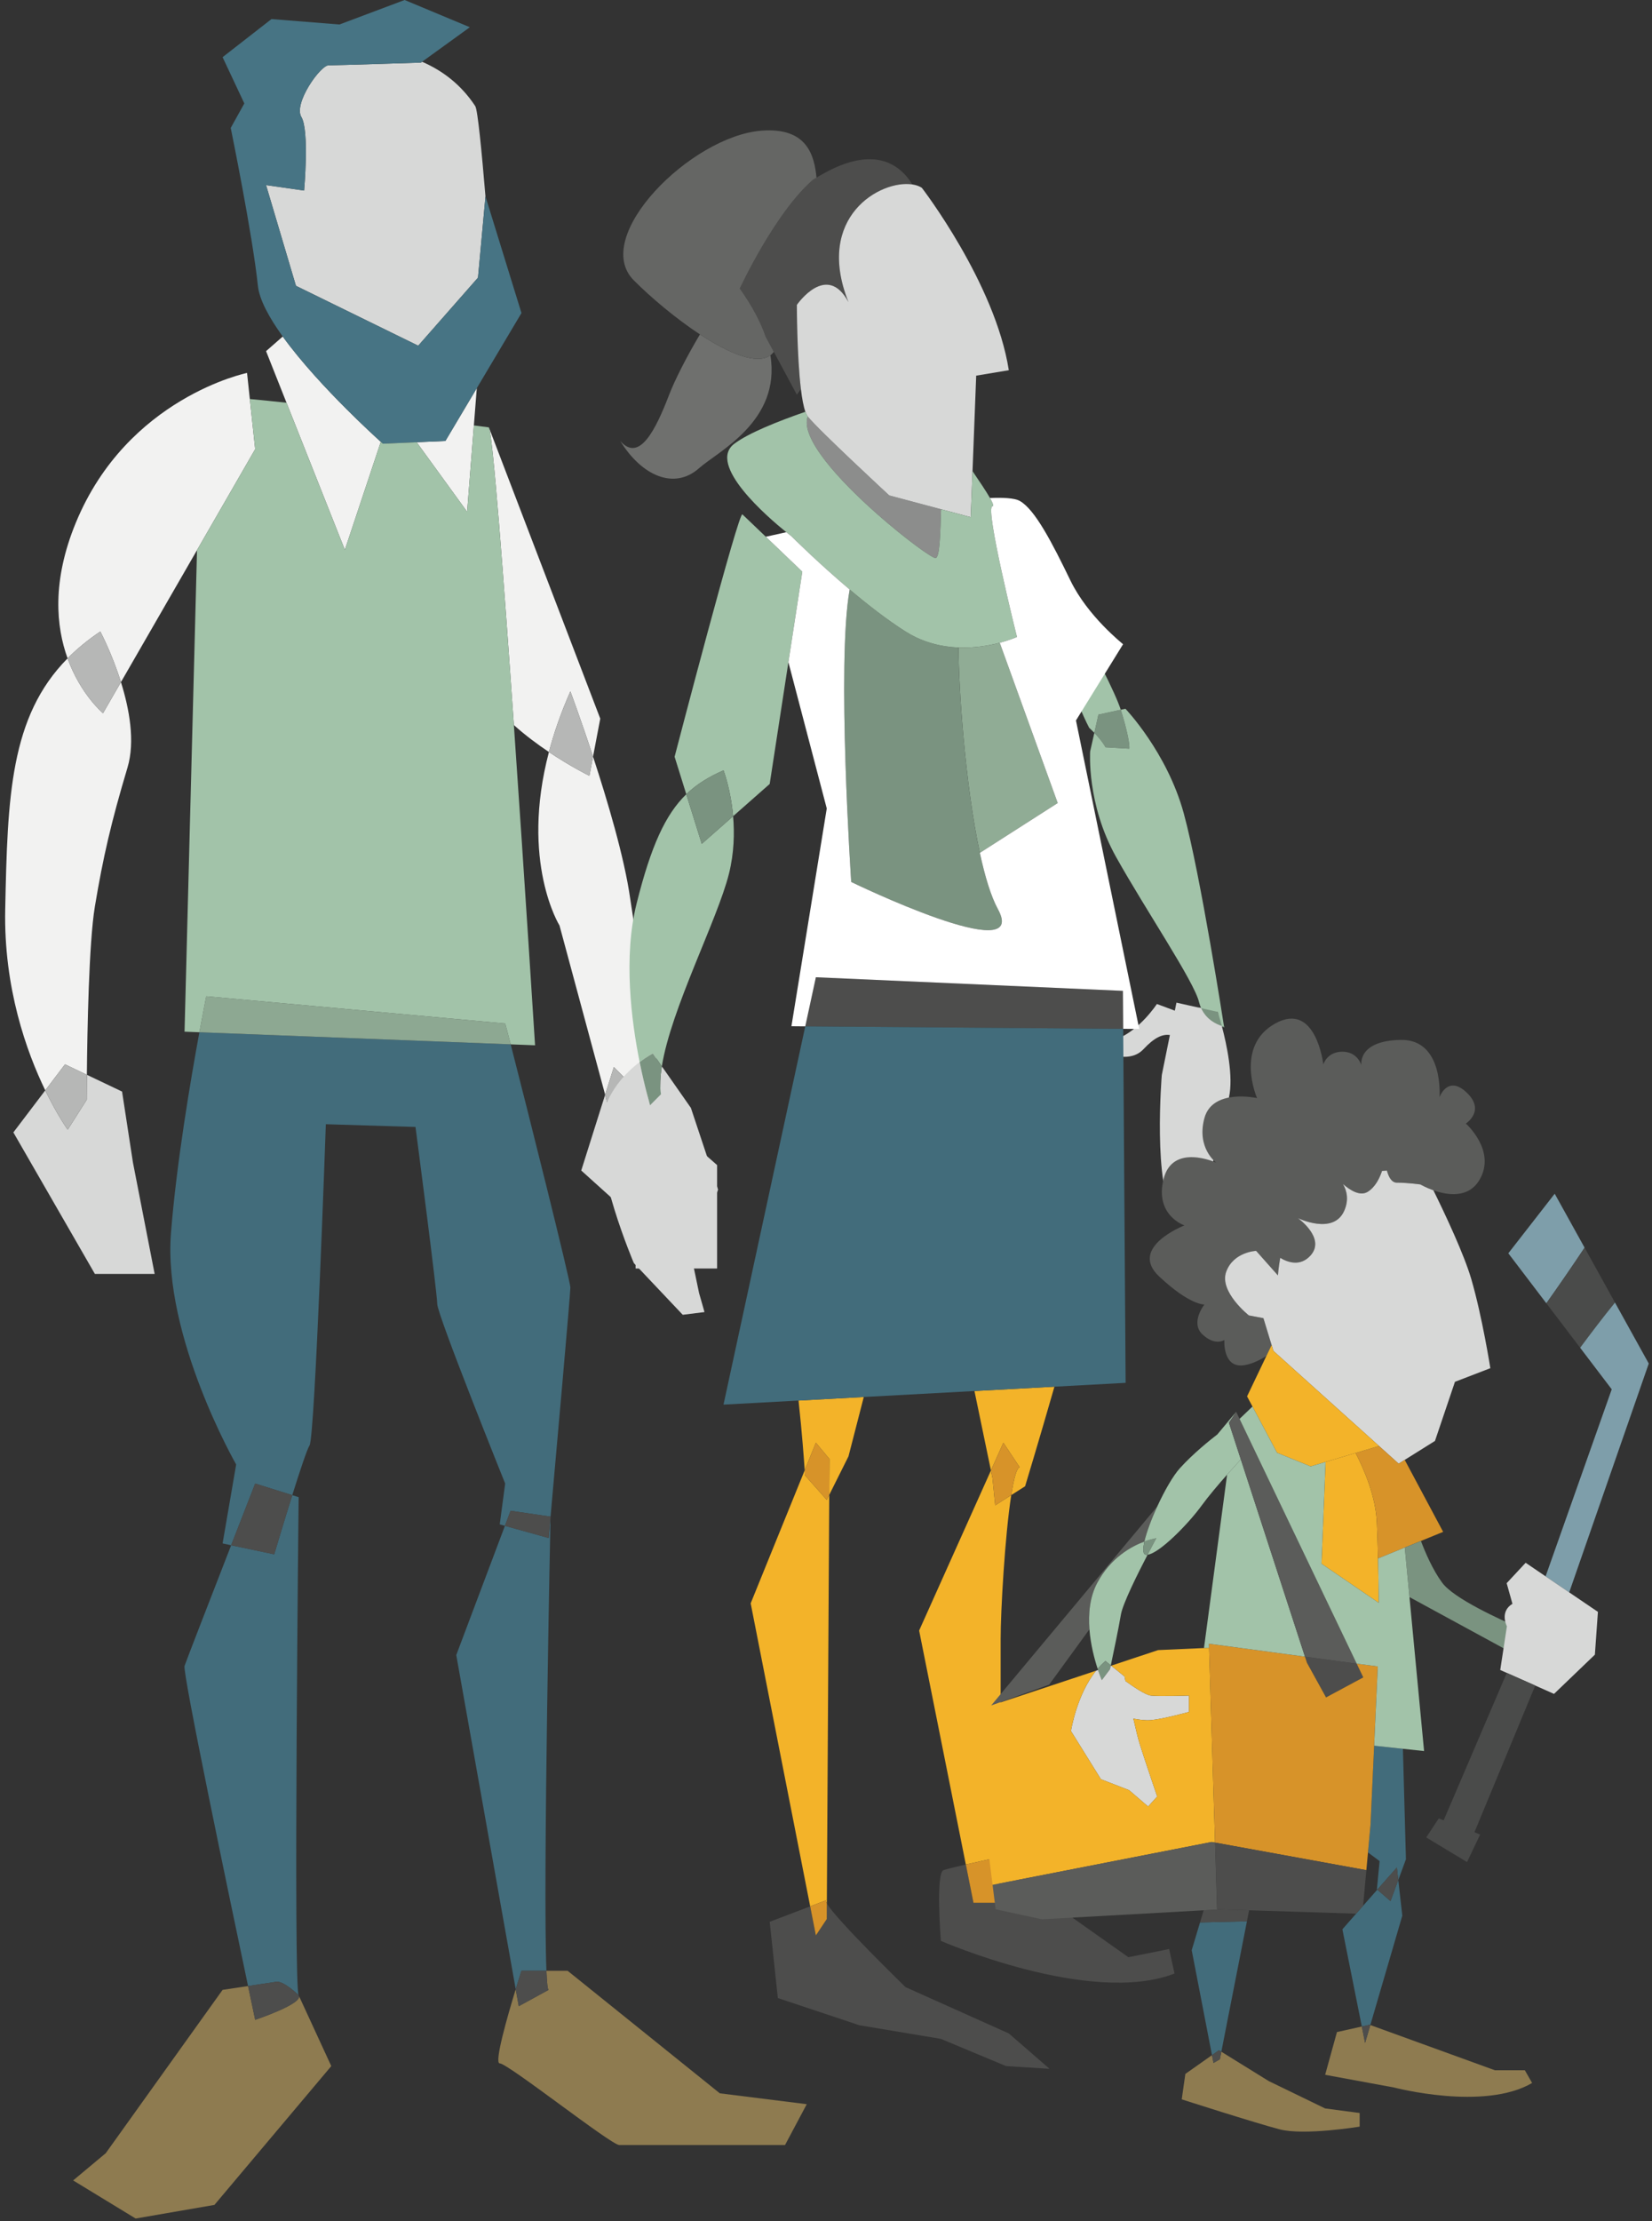 <?xml version="1.0" encoding="UTF-8" standalone="no"?>
<svg width="96px" height="129px" viewBox="0 0 96 129" version="1.1" xmlns="http://www.w3.org/2000/svg" xmlns:xlink="http://www.w3.org/1999/xlink" xmlns:sketch="http://www.bohemiancoding.com/sketch/ns">
    <rect x="0" y="0" width="96" height="129" fill="#333333" stroke="none"/>
    <!-- Generator: Sketch 3.4 (15575) - http://www.bohemiancoding.com/sketch -->
    <title>family</title>
    <desc>Created with Sketch.</desc>
    <defs></defs>
    <g id="Welcome" stroke="none" stroke-width="1" fill="none" fill-rule="evenodd" sketch:type="MSPage">
        <g id="For-clubs" sketch:type="MSArtboardGroup" transform="translate(-139, -2591)">
            <g id="Payment" sketch:type="MSLayerGroup" transform="translate(-30, 1919)">
                <g id="Group" transform="translate(169, 480)" sketch:type="MSShapeGroup">
                    <g id="family" transform="translate(48, 256.5) scale(-1, 1) translate(-48, -256.5) translate(0, 192)">
                        <g id="Page-1">
                            <g id="Imported-Layers">
                                <path d="M71.697,20.077 L78.802,16.599 L80.531,10.777 L80.532,10.751 L78.328,11.066 C78.328,11.066 78.013,7.588 78.486,6.798 C78.96,6.007 77.381,3.794 76.907,3.794 C76.434,3.794 71.539,3.636 71.539,3.636 L71.472,3.587 C70.289,4.099 69.205,4.911 68.381,6.165 C68.242,6.378 68.007,8.793 67.789,11.404 L68.223,16.125 L71.697,20.077" id="Fill-1" fill="#D7D8D7"></path>
                                <path d="M79.569,19.544 C78.499,21.027 77.031,22.595 75.836,23.787 C74.91,24.71 74.153,25.405 73.871,25.659 L75.96,31.934 L80.539,20.393 L79.569,19.544" id="Fill-2" fill="#F2F2F1"></path>
                                <path d="M70.118,25.61 L68.293,22.542 L68.855,29.721 L71.787,25.683 L70.118,25.61" id="Fill-3" fill="#F2F2F1"></path>
                                <path d="M83.065,3.32 L80.223,1.107 L76.276,1.423 L72.486,0 L68.697,1.581 L71.472,3.587 L71.539,3.636 C71.539,3.636 76.434,3.794 76.907,3.794 C77.381,3.794 78.96,6.007 78.486,6.798 C78.013,7.588 78.328,11.066 78.328,11.066 L80.532,10.751 L80.539,10.75 L78.802,16.599 L71.697,20.077 L68.223,16.125 L67.789,11.404 L65.697,18.18 L70.118,25.61 L71.787,25.683 L73.749,25.768 C73.749,25.768 73.795,25.728 73.871,25.659 C74.153,25.405 74.91,24.71 75.836,23.787 C77.031,22.595 78.499,21.027 79.569,19.544 C80.355,18.454 80.927,17.411 81.013,16.599 C81.328,13.596 82.592,7.43 82.592,7.43 L81.802,6.007 L83.065,3.32" id="Fill-4" fill="#477484"></path>
                                <path d="M91.592,30.353 C88.592,23.081 81.644,21.658 81.644,21.658 L81.171,26.085 L88.972,39.614 C89.494,37.949 90.171,36.676 90.171,36.676 C90.9,37.164 91.528,37.683 92.073,38.235 C92.74,36.388 92.993,33.75 91.592,30.353" id="Fill-5" fill="#F2F2F1"></path>
                                <path d="M93.37,63.323 C94.449,61.096 95.792,57.382 95.697,52.801 C95.561,46.276 95.422,41.622 92.073,38.235 C91.313,40.341 90.013,41.419 90.013,41.419 L88.972,39.614 C88.486,41.165 88.135,43.056 88.592,44.581 C89.539,47.743 90.013,49.798 90.486,52.643 C90.837,54.752 90.928,59.894 90.952,62.419 L92.223,61.812 L93.37,63.323" id="Fill-6" fill="#F2F2F1"></path>
                                <path d="M92.073,38.235 C91.528,37.683 90.9,37.164 90.171,36.676 C90.171,36.676 89.494,37.949 88.972,39.614 L90.013,41.419 C90.013,41.419 91.313,40.341 92.073,38.235" id="Fill-7" fill="#B6B7B6"></path>
                                <path d="M88.276,67.504 L87.013,73.985 L90.486,73.985 L95.223,65.765 L93.37,63.323 C92.661,64.785 92.065,65.607 92.065,65.607 L90.96,63.868 C90.96,63.868 90.96,63.302 90.952,62.419 L88.907,63.393 L88.276,67.504" id="Fill-8" fill="#D7D8D7"></path>
                                <path d="M92.065,65.607 C92.065,65.607 92.661,64.785 93.37,63.323 L92.223,61.812 L90.952,62.419 C90.96,63.302 90.96,63.868 90.96,63.868 L92.065,65.607" id="Fill-9" fill="#B6B7B6"></path>
                                <path d="M62.855,74.776 C62.855,75.164 63.699,84.634 64.007,88.08 L66.328,87.739 L66.658,88.614 L66.96,88.529 L66.644,86.158 C66.644,86.158 70.592,76.357 70.592,75.724 C70.592,75.092 71.855,65.449 71.855,65.449 L77.065,65.29 C77.065,65.29 77.697,83.471 78.013,83.945 C78.155,84.159 78.586,85.463 79.016,86.832 L81.171,86.158 C81.171,86.158 81.801,87.772 82.567,89.741 L83.065,89.636 L82.276,85.051 C82.276,85.051 86.539,77.621 86.065,71.614 C85.744,67.538 84.914,62.663 84.413,59.949 L66.324,60.651 C65.404,64.214 62.855,74.378 62.855,74.776" id="Fill-10" fill="#426C7B"></path>
                                <path d="M66.644,59.441 C66.619,59.518 66.501,59.962 66.324,60.651 L84.413,59.949 C84.176,58.663 84.013,57.86 84.013,57.86 L66.644,59.441" id="Fill-11" fill="#8DA892"></path>
                                <path d="M64.007,88.08 C64.007,88.08 64.459,109.328 64.246,114.456 L65.697,114.456 C65.697,114.456 65.839,114.896 66.031,115.523 L69.486,96.118 L66.658,88.614 L64.118,89.32 C64.118,89.32 64.076,88.851 64.007,88.08" id="Fill-12" fill="#426C7B"></path>
                                <path d="M64.007,88.08 C64.076,88.851 64.118,89.32 64.118,89.32 L66.658,88.614 L66.328,87.739 L64.007,88.08" id="Fill-13" fill="#4D4D4C"></path>
                                <path d="M79.016,86.832 L78.644,86.949 C78.644,86.632 78.96,115.404 78.644,115.879 C78.644,115.879 79.434,115.088 79.907,115.088 L81.585,115.34 C82.652,110.278 85.403,97.133 85.276,96.75 C85.181,96.465 83.72,92.702 82.567,89.741 L80.065,90.268 C80.065,90.268 79.541,88.502 79.016,86.832" id="Fill-14" fill="#426C7B"></path>
                                <path d="M79.016,86.832 C79.541,88.502 80.065,90.268 80.065,90.268 L82.567,89.741 C81.801,87.772 81.171,86.158 81.171,86.158 L79.016,86.832" id="Fill-15" fill="#4D4D4C"></path>
                                <path d="M64.118,115.562 C64.175,115.562 64.217,115.159 64.246,114.456 L63.013,114.456 L54.171,121.57 L49.118,122.202 L50.381,124.574 L60.013,124.574 C60.486,124.574 66.486,119.831 66.96,119.831 C67.299,119.831 66.51,117.091 66.031,115.523 L65.855,116.511 L64.118,115.562" id="Fill-16" fill="#8E7B50"></path>
                                <path d="M64.246,114.456 C64.217,115.159 64.175,115.562 64.118,115.562 L65.855,116.511 L66.031,115.523 C65.839,114.896 65.697,114.456 65.697,114.456 L64.246,114.456" id="Fill-17" fill="#4D4D4C"></path>
                                <path d="M78.644,115.879 L76.749,119.989 L83.539,128.051 L88.118,128.842 L91.749,126.629 L89.855,125.048 L83.065,115.562 L81.585,115.34 C81.33,116.551 81.171,117.301 81.171,117.301 C81.171,117.301 78.328,116.353 78.644,115.879" id="Fill-18" fill="#8E7B50"></path>
                                <path d="M78.644,115.879 C78.328,116.353 81.171,117.301 81.171,117.301 C81.171,117.301 81.33,116.551 81.585,115.34 L79.907,115.088 C79.434,115.088 78.644,115.879 78.644,115.879" id="Fill-19" fill="#4D4D4C"></path>
                                <path d="M61.118,41.735 L61.538,43.941 C62.25,41.768 62.855,40.154 62.855,40.154 C63.41,41.405 63.813,42.578 64.101,43.674 C64.76,43.234 65.475,42.703 66.138,42.108 C66.731,33.556 67.364,25.201 67.592,24.82 L61.118,41.735" id="Fill-20" fill="#F2F2F1"></path>
                                <path d="M84.551,31.947 L81.171,26.085 L81.482,23.174 C80.839,23.233 80.118,23.306 79.351,23.389 L75.96,31.934 L73.871,25.659 C73.795,25.728 73.749,25.768 73.749,25.768 L71.787,25.683 L68.855,29.721 L68.462,24.706 C67.912,24.777 67.592,24.82 67.592,24.82 C67.364,25.201 66.731,33.556 66.138,42.108 C65.5,51.294 64.907,60.706 64.907,60.706 L66.324,60.651 C66.501,59.962 66.619,59.518 66.644,59.441 L84.013,57.86 C84.013,57.86 84.176,58.663 84.413,59.949 L85.276,59.915 C85.276,59.915 84.831,42.848 84.551,31.947" id="Fill-21" fill="#A2C3A9"></path>
                                <path d="M61.538,43.941 C60.704,46.48 59.721,49.783 59.381,52.169 C58.948,55.201 57.776,61.347 57.383,64.919 L60.328,61.971 L60.834,63.575 L63.486,53.75 C63.486,53.75 65.784,50.062 64.101,43.674 C62.814,44.535 61.749,45.055 61.749,45.055 L61.538,43.941" id="Fill-22" fill="#F2F2F1"></path>
                                <path d="M61.538,43.941 L61.749,45.055 C61.749,45.055 62.814,44.535 64.101,43.674 C63.813,42.578 63.41,41.405 62.855,40.154 C62.855,40.154 62.25,41.768 61.538,43.941" id="Fill-23" fill="#B6B7B6"></path>
                                <path d="M57.486,67.662 C57.188,67.662 57.203,66.562 57.383,64.919 L56.855,65.449 L54.328,67.662 L54.328,73.669 L59.065,73.669 L59.065,70.824 L62.223,67.978 L60.834,63.575 L60.328,65.449 C60.328,65.449 58.434,67.662 57.486,67.662" id="Fill-24" fill="#D7D8D7"></path>
                                <path d="M57.383,64.919 C57.203,66.562 57.188,67.662 57.486,67.662 C58.434,67.662 60.328,65.449 60.328,65.449 L60.834,63.575 L60.328,61.971 L57.383,64.919" id="Fill-25" fill="#B6B7B6"></path>
                                <path d="M24.842,59.666 C25.735,59.487 26.2,58.812 26.366,58.509 C25.748,58.526 25.342,58.562 25.342,58.562 L24.842,59.666" id="Fill-26" fill="#7A9380"></path>
                                <path d="M32.406,42.56 C31.924,43.061 31.756,43.399 31.756,43.399 L30.376,43.48 C30.331,43.279 30.508,42.367 30.871,41.22 L32.169,41.502 L32.406,42.56" id="Fill-27" fill="#7A9380"></path>
                                <path d="M37.229,31.017 C37.238,30.897 37.248,30.785 37.258,30.687 C36.074,30.946 31.473,39.317 30.871,41.22 L32.169,41.502 L32.406,42.56 C32.495,42.468 32.597,42.369 32.707,42.267 C33.55,40.648 34.275,38.218 34.977,36.012 C35.715,33.695 36.429,31.629 37.229,31.017" id="Fill-28" fill="#A2C3A9"></path>
                                <path d="M31.756,43.399 C31.756,43.399 31.924,43.061 32.406,42.56 L32.649,43.635 C32.649,43.635 32.869,46.684 31.14,49.776 C29.411,52.866 26.61,56.992 26.322,58.198 C26.291,58.327 26.248,58.443 26.2,58.55 L25.238,58.766 C25.238,58.766 25.132,59.086 25,59.581 C24.92,59.606 24.87,59.616 24.87,59.616 C24.87,59.616 26.238,50.782 27.211,47.231 C28.184,43.679 30.6,41.161 30.6,41.161 L30.871,41.22 C30.508,42.367 30.331,43.279 30.376,43.48 L31.756,43.399" id="Fill-29" fill="#A2C3A9"></path>
                                <path d="M29.547,60.928 C28.926,60.26 28.444,60.043 28.016,60.109 L28.486,62.431 C28.487,62.431 29.03,68.949 27.725,70.61 C26.421,72.271 24.986,65.517 24.585,63.739 C24.312,62.524 24.717,60.648 25,59.581 C25.27,59.499 25.889,59.239 26.2,58.55 L27.635,58.229 L27.729,58.695 L28.771,58.307 C28.771,58.307 29.767,59.834 31.091,60.334 L32.416,60.833 C32.416,60.833 30.531,61.987 29.547,60.928" id="Fill-30" fill="#D7D8D7"></path>
                                <path d="M48.746,10.434 C48.679,10.391 48.617,10.356 48.551,10.316 C45.366,8.363 43.764,9.447 42.981,10.712 C44.825,10.427 48.674,12.59 46.693,17.548 C47.956,15.176 49.693,17.706 49.693,17.706 C49.693,17.706 49.693,20.65 49.458,22.597 L49.693,22.923 L51.507,19.55 C51.795,18.71 52.277,17.783 53.009,16.757 C53.009,16.757 50.956,12.331 48.746,10.434" id="Fill-31" fill="#4D4D4C"></path>
                                <path d="M51.231,20.635 C50.61,24.466 54.275,26.21 55.377,27.191 C56.798,28.456 58.693,27.665 59.956,25.61 C58.851,26.875 57.903,24.978 57.114,22.923 C56.776,22.043 56.066,20.66 55.325,19.42 C53.649,20.52 52.022,21.206 51.231,20.635" id="Fill-32" fill="#6F706E"></path>
                                <path d="M51.746,7.588 C49.083,7.383 48.679,9.04 48.551,10.316 C48.617,10.356 48.679,10.391 48.746,10.434 C50.956,12.331 53.009,16.757 53.009,16.757 C52.277,17.783 51.795,18.71 51.507,19.55 L51.032,20.433 C51.092,20.511 51.156,20.58 51.231,20.635 C52.022,21.206 53.649,20.52 55.325,19.42 C56.725,18.5 58.16,17.292 59.167,16.283 C61.693,13.754 55.851,7.904 51.746,7.588" id="Fill-33" fill="#656664"></path>
                                <path d="M49.061,24.188 C48.43,24.978 44.325,28.772 44.325,28.772 L42.18,29.344 L41.312,29.576 C41.358,30.914 41.379,32.408 41.64,32.408 C41.845,32.408 43.403,31.288 45.045,29.837 C47.205,27.928 49.51,25.445 49.061,24.188" id="Fill-34" fill="#8C8D8C"></path>
                                <path d="M46.693,17.548 C48.674,12.59 44.825,10.427 42.981,10.712 C42.766,10.745 42.578,10.809 42.43,10.908 C42.43,10.908 38.167,16.441 37.377,21.5 L39.272,21.816 L39.588,30.037 L42.18,29.344 L44.325,28.772 C44.325,28.772 48.43,24.978 49.061,24.188 C49.111,24.126 49.156,24.031 49.198,23.914 C49.307,23.612 49.392,23.145 49.458,22.597 C49.693,20.65 49.693,17.706 49.693,17.706 C49.693,17.706 47.956,15.176 46.693,17.548" id="Fill-35" fill="#D7D8D7"></path>
                                <path d="M37.903,37.329 L34.535,46.636 L39.06,49.53 C39.909,45.592 40.296,39.957 40.296,37.604 C39.358,37.641 38.515,37.49 37.903,37.329" id="Fill-36" fill="#90AC95"></path>
                                <path d="M46.625,34.235 C45.59,35.108 44.444,36.002 43.377,36.676 C42.611,37.161 41.814,37.418 41.052,37.533 C40.795,37.572 40.543,37.595 40.296,37.604 C40.296,39.957 39.909,45.592 39.06,49.53 C38.766,50.893 38.416,52.053 38.009,52.801 C36.114,56.279 46.535,51.221 46.535,51.221 C46.535,51.221 47.393,38.461 46.625,34.235" id="Fill-37" fill="#7A9380"></path>
                                <path d="M53.325,25.768 C52.507,25.154 50.834,24.481 49.198,23.914 C49.156,24.031 49.111,24.126 49.061,24.188 C49.51,25.445 47.205,27.928 45.045,29.837 C43.403,31.288 41.845,32.408 41.64,32.408 C41.379,32.408 41.358,30.914 41.312,29.576 L39.588,30.037 L39.485,27.361 C39.076,27.964 38.69,28.537 38.47,28.923 C38.301,29.218 38.23,29.404 38.325,29.404 C38.798,29.404 36.903,36.993 36.903,36.993 C36.904,36.993 37.285,37.166 37.903,37.329 C38.515,37.49 39.358,37.641 40.296,37.604 C40.543,37.595 40.795,37.572 41.052,37.533 C41.814,37.418 42.611,37.161 43.377,36.676 C44.444,36.002 45.59,35.108 46.625,34.235 C48.5,32.653 50.009,31.143 50.009,31.143 C50.009,31.143 50.122,31.057 50.307,30.908 C51.383,30.04 54.943,26.983 53.325,25.768" id="Fill-38" fill="#A2C3A9"></path>
                                <path d="M36.43,86.316 L37.235,86.829 C37.089,85.89 36.924,85.254 36.746,85.21 L37.693,83.787 L38.416,85.399 L39.373,80.784 L34.726,80.533 C35.654,83.764 36.43,86.316 36.43,86.316" id="Fill-39" fill="#F3B329"></path>
                                <path d="M48.588,56.754 L30.746,57.544 L30.73,59.75 L32.063,59.74 L35.841,59.71 L49.205,59.606 L48.588,56.754" id="Fill-40" fill="#4D4D4C"></path>
                                <path d="M46.693,84.577 L47.811,86.815 L47.798,84.735 L48.588,83.787 L49.238,85.388 C49.28,84.759 49.394,83.187 49.596,81.338 L45.805,81.132 L46.693,84.577" id="Fill-41" fill="#F3B329"></path>
                                <path d="M49.205,59.606 L35.841,59.71 L32.063,59.74 L30.73,59.75 L30.588,80.309 L34.726,80.533 L39.373,80.784 L45.805,81.132 L49.596,81.338 L53.956,81.574 L49.205,59.606" id="Fill-42" fill="#426C7B"></path>
                                <path d="M38.167,87.423 L37.235,86.829 C37.607,89.221 37.851,93.58 37.851,95.169 L37.851,108.421 L38.482,107.974 C38.482,107.974 39.179,108.124 39.874,108.283 L42.588,94.695 L38.416,85.399 L38.325,85.842 L38.167,87.423" id="Fill-43" fill="#F3B329"></path>
                                <path d="M36.746,85.21 C36.924,85.254 37.089,85.89 37.235,86.829 L38.167,87.423 L38.325,85.842 L38.416,85.399 L37.693,83.787 L36.746,85.21" id="Fill-44" fill="#D79329"></path>
                                <path d="M47.956,87.107 L47.811,86.815 L47.951,110.544 C48.002,110.453 48.021,110.39 47.999,110.362 L47.956,110.346 C47.977,110.346 47.991,110.352 47.999,110.362 L48.919,110.713 L52.377,93.114 L49.238,85.388 C49.226,85.577 49.219,85.684 49.219,85.684 L47.956,87.107" id="Fill-45" fill="#F3B329"></path>
                                <path d="M47.798,84.735 L47.811,86.815 L47.956,87.107 L49.219,85.684 C49.219,85.684 49.226,85.577 49.238,85.388 L48.588,83.787 L47.798,84.735" id="Fill-46" fill="#D79329"></path>
                                <path d="M38.167,110.504 L37.851,108.923 C37.851,108.923 37.851,108.742 37.851,108.421 L30.43,113.665 L28.061,113.191 L27.746,114.614 C32.64,116.511 41.325,112.717 41.325,112.717 C41.325,112.717 41.64,108.765 41.167,108.607 C40.959,108.537 40.417,108.407 39.874,108.283 L39.43,110.504 L38.167,110.504" id="Fill-47" fill="#4D4D4C"></path>
                                <path d="M37.851,108.421 L37.851,108.923 L38.167,110.504 L39.43,110.504 L39.874,108.283 C39.179,108.124 38.482,107.974 38.482,107.974 L37.851,108.421" id="Fill-48" fill="#D79329"></path>
                                <path d="M47.956,111.452 L47.951,110.544 C47.424,111.475 43.377,115.404 43.377,115.404 L37.377,118.092 L35.009,120.147 L37.535,119.989 L41.325,118.408 L46.061,117.618 L50.798,116.037 L51.272,111.61 L48.919,110.713 L48.588,112.401 L47.956,111.452" id="Fill-49" fill="#4D4D4C"></path>
                                <path d="M47.951,110.544 L47.956,111.452 L48.588,112.401 L48.919,110.713 L47.999,110.362 C48.021,110.39 48.002,110.453 47.951,110.544" id="Fill-50" fill="#D79329"></path>
                                <path id="Fill-51" fill="#D79329" d="M47.956,110.346 L48.056,110.398 C48.036,110.365 48.005,110.346 47.956,110.346"></path>
                                <path d="M52.851,29.879 L49.377,33.199 L51.272,45.529 L53.399,47.403 C53.535,45.827 53.956,44.739 53.956,44.739 C54.803,45.11 55.508,45.535 56.119,46.126 L56.798,43.949 C56.798,43.949 53.009,29.404 52.851,29.879" id="Fill-52" fill="#A2C3A9"></path>
                                <path d="M58.829,61.68 C59.311,59.285 59.784,55.589 59.009,52.485 C58.169,49.123 57.329,47.298 56.119,46.126 L55.219,49.007 L53.399,47.403 C53.314,48.378 53.339,49.538 53.64,50.746 C54.308,53.42 57.008,58.582 57.539,61.928 L58.061,61.18 C58.061,61.18 58.389,61.346 58.829,61.68" id="Fill-53" fill="#A2C3A9"></path>
                                <path d="M56.119,46.126 C55.508,45.535 54.803,45.11 53.956,44.739 C53.956,44.739 53.535,45.827 53.399,47.403 L55.219,49.007 L56.119,46.126" id="Fill-54" fill="#7A9380"></path>
                                <path d="M58.829,61.68 C58.526,63.189 58.219,64.184 58.219,64.184 L57.588,63.551 C57.661,63.088 57.636,62.538 57.539,61.928 L55.851,64.342 L54.272,69.085 L55.061,71.298 L56.167,71.298 L55.377,75.092 L55.061,76.199 L56.325,76.357 L59.167,73.353 C59.167,73.353 61.535,67.82 61.061,65.132 C60.758,63.41 59.614,62.275 58.829,61.68" id="Fill-55" fill="#D7D8D7"></path>
                                <path d="M57.588,63.551 L58.219,64.184 C58.219,64.184 58.526,63.189 58.829,61.68 C58.389,61.346 58.061,61.18 58.061,61.18 L57.539,61.928 C57.636,62.538 57.661,63.088 57.588,63.551" id="Fill-56" fill="#7A9380"></path>
                                <path d="M49.377,33.199 L51.497,31.172 C51.199,31.105 50.793,31.014 50.307,30.908 C50.122,31.057 50.009,31.143 50.009,31.143 C50.009,31.143 48.5,32.653 46.625,34.235 C47.393,38.461 46.535,51.221 46.535,51.221 C46.535,51.221 36.114,56.279 38.009,52.801 C38.416,52.053 38.766,50.893 39.06,49.53 L34.535,46.636 L37.903,37.329 C37.285,37.166 36.903,36.993 36.903,36.993 C36.904,36.993 38.798,29.404 38.325,29.404 C38.23,29.404 38.301,29.218 38.47,28.923 C38.085,28.906 37.747,28.907 37.466,28.929 C37.146,28.954 36.899,29.004 36.746,29.088 C36.742,29.09 36.739,29.093 36.735,29.095 C35.856,29.586 34.855,31.529 33.795,33.716 C32.785,35.799 30.76,37.383 30.737,37.414 L33.474,41.841 L29.798,59.757 L30.73,59.75 L30.746,57.544 L48.588,56.754 L49.205,59.606 L50.009,59.599 L47.956,46.952 L50.185,38.455 L49.377,33.199" id="Fill-57" fill="#FFFFFF"></path>
                                <path d="M28.648,74.123 C30.441,72.433 27.171,71.166 27.171,71.166 C27.171,71.166 28.912,70.585 28.384,68.472 C27.857,66.36 25.324,67.522 25.324,67.522 C25.324,67.522 26.485,66.677 26.01,64.933 C25.535,63.191 22.951,63.772 22.951,63.772 C22.951,63.772 24.27,60.762 21.896,59.441 C19.522,58.121 19.1,61.818 19.1,61.818 C19.1,61.818 18.889,61.078 17.992,61.078 C17.096,61.078 16.885,61.87 16.885,61.87 C16.885,61.87 17.148,60.445 14.616,60.392 C12.084,60.339 12.348,63.719 12.348,63.719 C12.348,63.719 11.873,62.398 10.765,63.455 C9.657,64.511 10.818,65.251 10.818,65.251 C10.818,65.251 9.025,66.835 10.027,68.525 C10.671,69.612 11.904,69.41 12.703,69.128 C13.146,68.971 13.456,68.789 13.456,68.789 C13.456,68.789 14.194,68.684 14.827,68.684 C15.141,68.684 15.311,68.334 15.405,67.982 C15.497,67.988 15.591,67.995 15.687,68.002 C15.83,68.432 16.082,68.94 16.515,69.212 C16.952,69.485 17.515,69.151 17.957,68.764 C17.731,69.157 17.605,69.687 17.887,70.321 C18.52,71.747 20.577,70.743 20.577,70.743 C20.577,70.743 18.942,71.905 19.839,72.909 C20.439,73.58 21.18,73.306 21.605,73.051 C21.711,73.654 21.738,74.07 21.738,74.07 L21.801,74 L23.004,72.645 C23.004,72.645 24.322,72.698 24.744,73.859 C25.166,75.021 23.426,76.394 23.426,76.394 L22.581,76.553 L22.105,78.114 L22.41,78.751 C22.859,79.029 23.381,79.277 23.848,79.3 C24.955,79.352 24.85,77.82 24.85,77.82 C24.85,77.82 25.377,78.19 26.116,77.504 C26.854,76.817 26.01,75.761 26.01,75.761 C26.01,75.761 26.854,75.813 28.648,74.123" id="Fill-58" fill="#5B5C5A"></path>
                                <path d="M24.744,73.859 C24.322,72.698 23.004,72.645 23.004,72.645 L21.801,74 L21.738,74.07 C21.738,74.07 21.711,73.654 21.605,73.051 C21.18,73.306 20.439,73.58 19.839,72.909 C18.942,71.905 20.577,70.743 20.577,70.743 C20.577,70.743 18.52,71.747 17.887,70.321 C17.605,69.687 17.731,69.157 17.957,68.764 C17.515,69.151 16.952,69.485 16.515,69.212 C16.082,68.94 15.83,68.432 15.687,68.002 C15.591,67.995 15.497,67.988 15.405,67.982 C15.311,68.334 15.141,68.684 14.827,68.684 C14.194,68.684 13.456,68.789 13.456,68.789 C13.456,68.789 13.146,68.971 12.703,69.128 C12.014,70.526 10.922,72.845 10.502,74.282 C9.869,76.447 9.394,79.458 9.394,79.458 L11.451,80.25 L12.612,83.683 L14.37,84.783 L14.722,85.004 L15.862,83.977 L16.047,83.81 L21.987,78.467 L22.001,78.454 L22.105,78.114 L22.581,76.553 L23.426,76.394 C23.426,76.394 25.166,75.021 24.744,73.859" id="Fill-59" fill="#D7D8D7"></path>
                                <path id="Stroke-60" stroke="#D79329" stroke-width="0.501"></path>
                                <path d="M32.235,91.922 C32.676,92.748 32.761,93.72 32.691,94.623 L35.031,97.837 L38.407,99.052 L28.747,87.482 C29.091,88.227 29.374,88.985 29.497,89.526 C30.25,89.804 31.451,90.455 32.235,91.922" id="Fill-61" fill="#5B5C5A"></path>
                                <path d="M32.235,91.922 C31.451,90.455 30.25,89.804 29.497,89.526 C29.577,89.881 29.588,90.142 29.501,90.242 C29.484,90.262 29.464,90.278 29.439,90.285 C29.402,90.295 29.361,90.297 29.313,90.291 C29.888,91.396 30.758,93.14 30.863,93.771 C30.991,94.538 31.325,96.13 31.449,96.716 L31.76,96.464 C31.924,96.601 32.074,96.753 32.214,96.916 C32.395,96.367 32.621,95.531 32.691,94.623 C32.761,93.72 32.676,92.748 32.235,91.922" id="Fill-62" fill="#A2C3A9"></path>
                                <path d="M29.497,89.526 C29.174,89.408 28.935,89.357 28.845,89.34 C28.821,89.336 28.806,89.334 28.806,89.334 C28.806,89.334 29.022,89.731 29.313,90.291 C29.361,90.297 29.402,90.295 29.439,90.285 C29.464,90.278 29.484,90.262 29.501,90.242 C29.588,90.142 29.577,89.881 29.497,89.526" id="Fill-63" fill="#7A9380"></path>
                                <path d="M31.76,96.464 L31.449,96.716 C31.451,96.726 31.453,96.735 31.455,96.745 C31.481,96.867 31.496,96.94 31.496,96.94 L31.971,97.573 C31.971,97.573 32.067,97.353 32.19,96.989 C32.198,96.965 32.206,96.941 32.214,96.916 C32.074,96.753 31.924,96.601 31.76,96.464" id="Fill-64" fill="#7A9380"></path>
                                <path d="M32.308,97.028 L32.19,96.989 C32.067,97.353 31.971,97.573 31.971,97.573 L31.496,96.94 C31.496,96.94 31.481,96.867 31.455,96.745 L31.426,96.735 L30.652,97.361 C30.652,97.361 30.633,97.459 30.6,97.624 C30.141,97.956 29.432,98.437 29.122,98.471 C28.648,98.524 26.907,98.471 26.907,98.471 L26.907,99.422 C26.907,99.422 28.437,99.844 29.122,99.897 C29.463,99.923 29.841,99.871 30.137,99.812 C30.002,100.414 29.864,100.982 29.756,101.323 C29.439,102.327 28.753,104.333 28.753,104.333 L29.281,104.915 L30.389,103.964 L32.024,103.33 L33.765,100.531 C33.765,100.531 33.443,98.438 32.308,97.028" id="Fill-65" fill="#D7D8D7"></path>
                                <path d="M18.969,84.903 L17.695,84.523 L17.225,84.383 C16.723,85.347 16.053,86.901 15.988,88.436 C15.957,89.171 15.935,89.877 15.919,90.507 C15.883,92.01 15.882,93.084 15.882,93.084 L19.206,90.813 L18.969,84.903" id="Fill-66" fill="#F3B329"></path>
                                <path d="M18.942,98.577 L20.049,96.57 L20.166,96.212 L17.162,96.616 L16.779,97.415 L18.942,98.577" id="Fill-67" fill="#4D4D4C"></path>
                                <path d="M38.407,99.052 L32.308,97.028 C33.443,98.438 33.765,100.531 33.765,100.531 L32.024,103.33 L30.389,103.964 L29.281,104.915 L28.753,104.333 C28.753,104.333 29.439,102.327 29.756,101.323 C29.864,100.982 30.002,100.414 30.137,99.812 C29.841,99.871 29.463,99.923 29.122,99.897 C28.437,99.844 26.907,99.422 26.907,99.422 L26.907,98.471 C26.907,98.471 28.648,98.524 29.122,98.471 C29.432,98.437 30.141,97.956 30.6,97.624 C30.633,97.459 30.652,97.361 30.652,97.361 L31.426,96.735 L28.701,95.83 L26.035,95.711 L25.739,95.697 L25.391,107.01 L25.588,106.974 L38.32,109.463 L39.514,99.897 L38.407,99.052" id="Fill-68" fill="#F3B329"></path>
                                <path d="M17.038,84.327 L15.862,83.977 L14.722,85.004 L14.37,84.783 L12.137,88.964 L13.428,89.491 L14.367,89.874 L15.052,90.153 L15.919,90.507 C15.935,89.877 15.957,89.171 15.988,88.436 C16.053,86.901 16.723,85.347 17.225,84.383 L17.038,84.327" id="Fill-69" fill="#D79329"></path>
                                <path d="M8.349,72.786 L5.654,69.326 L3.917,72.459 C4.641,73.546 5.383,74.623 6.139,75.69 L8.349,72.786" id="Fill-70" fill="#7E9EAA"></path>
                                <path d="M6.139,75.69 C5.383,74.623 4.641,73.546 3.917,72.459 L2.151,75.647 C2.855,76.514 3.523,77.392 4.176,78.271 L6.139,75.69" id="Fill-71" fill="#4A4B4A"></path>
                                <path d="M4.176,78.271 C3.523,77.392 2.855,76.514 2.151,75.647 L0.188,79.188 L4.811,92.478 L6.183,91.547 L2.34,80.685 L4.176,78.271" id="Fill-72" fill="#7E9EAA"></path>
                                <path d="M14.367,89.874 L13.428,89.491 C13.178,90.155 12.745,91.17 12.189,91.922 C11.517,92.833 8.861,94.047 7.572,94.598 L8.471,95.809 L14.093,92.752 L14.367,89.874" id="Fill-73" fill="#7A9380"></path>
                                <path d="M8.706,96.243 L8.432,94.448 C8.432,94.448 8.877,93.608 8.11,93.141 L8.446,91.944 L7.342,90.759 L6.183,91.547 L3.143,93.61 L3.319,96.095 L5.694,98.374 L6.785,97.889 L8.439,97.155 L8.819,96.986 L8.706,96.243" id="Fill-74" fill="#D7D8D7"></path>
                                <path d="M12.392,105.605 L12.107,105.716 L8.439,97.155 L6.785,97.889 L10.319,106.409 L9.986,106.539 L10.749,108.14 L13.12,106.71 L12.392,105.605" id="Fill-75" fill="#4A4B4A"></path>
                                <path d="M15.963,109.742 L15.987,109.721 L15.829,108.084 L16.505,107.582 L16.357,105.971 L16.146,101.384 L14.475,101.562 L14.299,107.978 L14.744,109.183 L14.827,108.453 L15.963,109.742" id="Fill-76" fill="#426C7B"></path>
                                <path d="M20.166,96.212 L20.049,96.57 L18.942,98.577 L16.779,97.415 L17.162,96.616 L15.935,96.781 L16.357,105.971 L16.599,108.611 L24.324,107.204 L25.391,107.01 L25.747,95.46 L20.166,96.212" id="Fill-77" fill="#D79329"></path>
                                <path d="M17.449,111.428 L17.191,111.136 L15.963,109.742 L15.196,110.408 L14.744,109.183 L14.51,111.252 L16.368,117.605 L16.409,117.59 L16.863,117.691 L17.992,112.045 L17.449,111.428" id="Fill-78" fill="#426C7B"></path>
                                <path d="M15.963,109.742 L14.827,108.453 L14.744,109.183 L15.196,110.408 L15.963,109.742" id="Fill-79" fill="#4D4D4C"></path>
                                <path d="M25.026,119.155 L25.166,119.069 L25.57,119.353 L26.748,113.259 L26.265,111.648 L23.539,111.58 L25.026,119.155" id="Fill-80" fill="#426C7B"></path>
                                <path d="M25.104,110.888 L23.413,110.941 L23.539,111.58 L26.265,111.648 L26.054,110.941 L25.104,110.888" id="Fill-81" fill="#4D4D4C"></path>
                                <path d="M25.588,106.974 L25.391,107.01 L25.272,110.882 L25.104,110.888 L26.054,110.941 L35.453,111.464 L38.143,110.882 L38.32,109.463 L25.588,106.974" id="Fill-82" fill="#5B5C5A"></path>
                                <path d="M24.324,107.204 L16.599,108.611 L16.789,110.68 L17.191,111.136 L23.413,110.941 L25.104,110.888 L25.272,110.882 L25.391,107.01 L24.324,107.204" id="Fill-83" fill="#4D4D4C"></path>
                                <path d="M16.368,117.605 L9.129,120.231 L7.389,120.231 L6.967,120.97 C9.763,122.608 14.985,121.234 14.985,121.234 L18.994,120.495 L18.308,118.013 L16.863,117.691 L16.673,118.647 L16.368,117.605" id="Fill-84" fill="#8E7B50"></path>
                                <path id="Fill-85" fill="#4D4D4C" d="M16.368,117.605 L16.673,118.647 L16.863,117.691 L16.409,117.59 L16.368,117.605"></path>
                                <path d="M25.113,119.597 L25.026,119.155 L22.264,120.864 L18.994,122.449 L16.989,122.713 L16.989,123.505 C16.989,123.505 20.207,124.034 21.632,123.664 C23.056,123.294 27.328,121.921 27.328,121.921 L27.117,120.443 L25.57,119.353 L25.482,119.808 L25.113,119.597" id="Fill-86" fill="#8E7B50"></path>
                                <path d="M25.026,119.155 L25.113,119.597 L25.482,119.808 L25.57,119.353 L25.166,119.069 L25.026,119.155" id="Fill-87" fill="#4D4D4C"></path>
                                <path d="M26.035,95.711 L24.692,85.641 C24.644,85.586 24.598,85.535 24.551,85.483 C24.297,85.197 24.065,84.943 23.893,84.756 L20.166,96.212 L25.747,95.46 L25.739,95.697 L26.035,95.711" id="Fill-88" fill="#A2C3A9"></path>
                                <path d="M22.41,78.751 L22.105,78.114 L22.001,78.454 L21.987,78.467 L16.047,83.81 L15.862,83.977 L17.038,84.327 L17.225,84.383 L17.695,84.523 L18.969,84.903 L19.839,85.162 L21.517,84.48 L21.79,84.369 L23.217,81.685 L23.531,81.095 L22.41,78.751" id="Fill-89" fill="#F3B329"></path>
                                <path d="M28.845,89.34 C28.935,89.357 29.174,89.408 29.497,89.526 C29.374,88.985 29.091,88.227 28.747,87.482 C28.335,86.587 27.838,85.714 27.435,85.267 C26.663,84.413 25.674,83.623 25.259,83.305 L24.164,81.993 L24.586,82.627 L24.392,83.223 L24.01,84.398 L23.893,84.756 C24.065,84.943 24.297,85.197 24.551,85.483 C24.598,85.535 24.644,85.586 24.692,85.641 C25.203,86.219 25.781,86.899 26.169,87.433 C26.959,88.521 28.628,90.211 29.313,90.291 C29.022,89.731 28.806,89.334 28.806,89.334 C28.806,89.334 28.821,89.336 28.845,89.34" id="Fill-90" fill="#A2C3A9"></path>
                                <path d="M24.164,81.993 L17.162,96.616 L20.166,96.212 L23.893,84.756 L24.01,84.398 L24.392,83.223 L24.586,82.627 L24.164,81.993" id="Fill-91" fill="#5B5C5A"></path>
                                <path d="M23.217,81.685 L21.79,84.369 L21.517,84.48 L19.839,85.162 L18.969,84.903 L19.206,90.813 L15.882,93.084 C15.882,93.084 15.883,92.01 15.919,90.507 L15.052,90.153 L14.367,89.874 L13.245,101.693 L14.475,101.562 L16.146,101.384 L15.935,96.781 L17.162,96.616 L23.968,82.403 L23.217,81.685" id="Fill-92" fill="#A2C3A9"></path>
                            </g>
                        </g>
                    </g>
                </g>
            </g>
        </g>
    </g>
</svg>